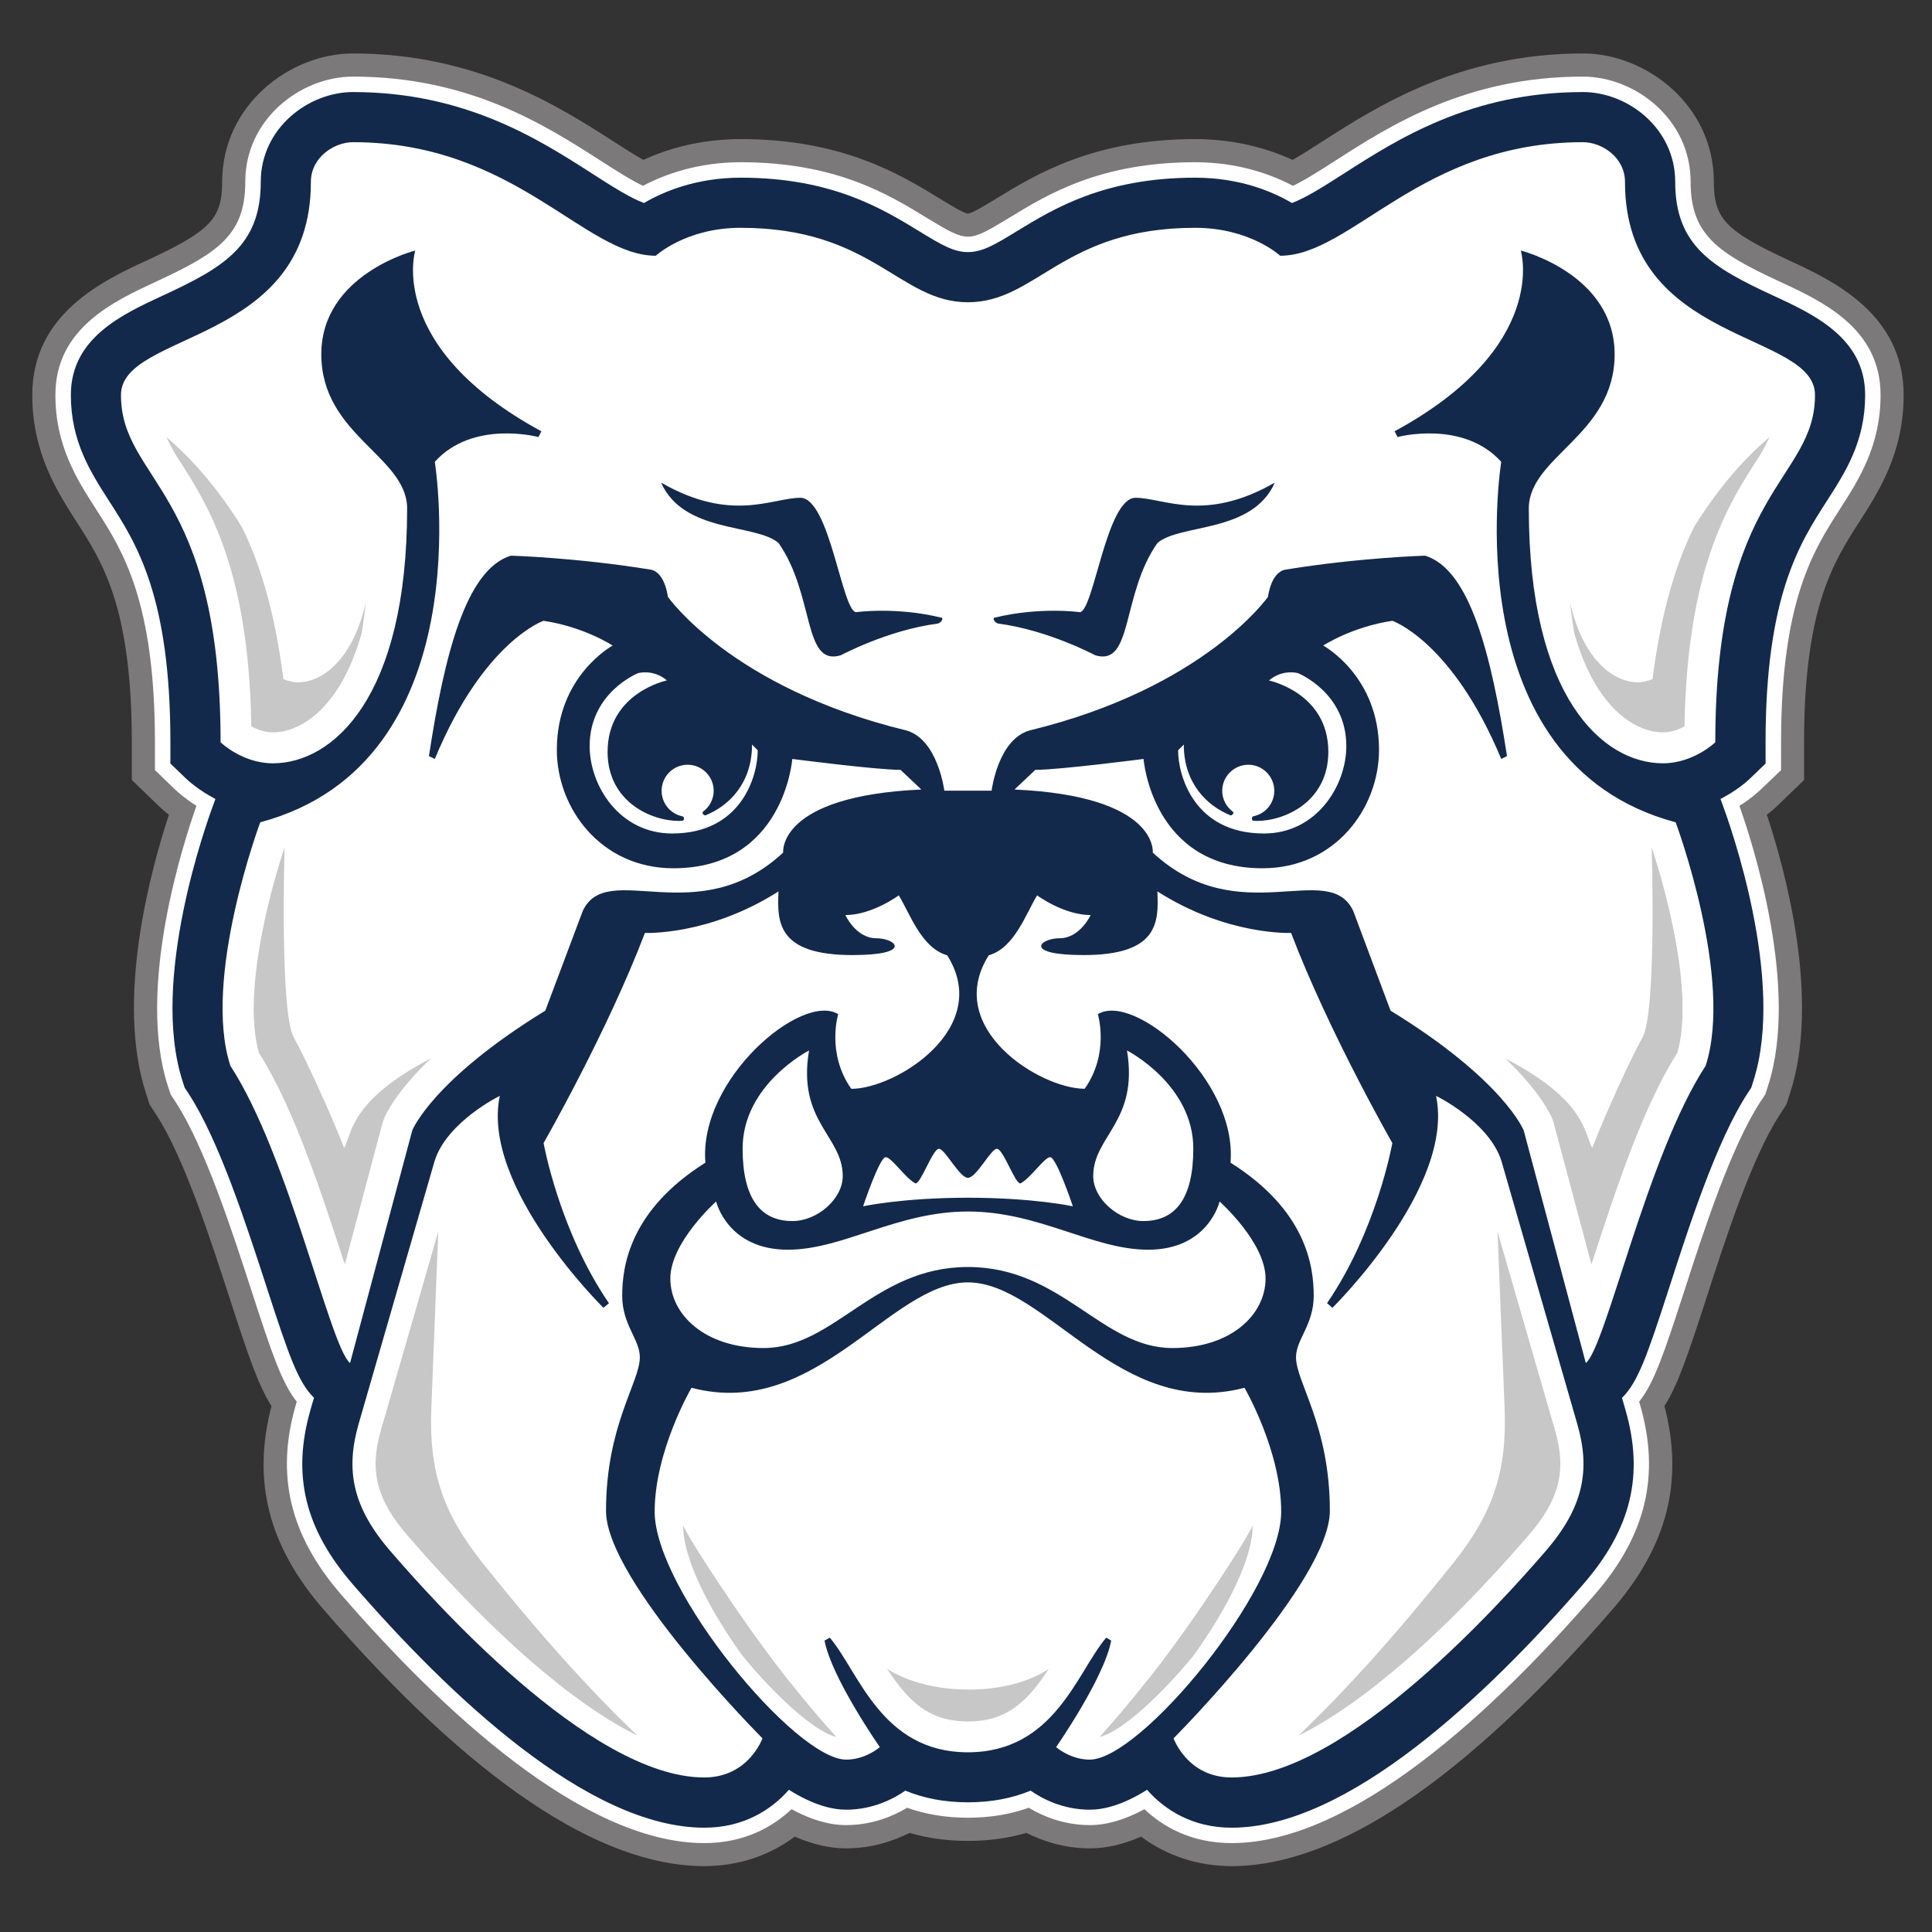 <?xml version="1.0" encoding="UTF-8" standalone="no"?>
<svg width="250px" height="250px" viewBox="0 0 250 250" version="1.1" xmlns="http://www.w3.org/2000/svg" xmlns:xlink="http://www.w3.org/1999/xlink">
    <rect x="0" y="0" width="250" height="250" fill="#333333" stroke="none"/>
    <!-- Generator: Sketch 47.1 (45422) - http://www.bohemiancoding.com/sketch -->
    <title>BUTLER</title>
    <desc>Created with Sketch.</desc>
    <defs></defs>
    <g id="Page-1" stroke="none" stroke-width="1" fill="none" fill-rule="evenodd">
        <g id="BUTLER" fill-rule="nonzero">
            <g id="Butler_Bulldogs_logo" transform="translate(2, 0)">
                <g id="Group" transform="translate(122.782, 124.668) scale(-1, 1) rotate(-180) translate(-122.782, -124.668) translate(0.623, 2.509)">
                    <g id="Shape">
                        <path d="M228.915,213.114 C220.693,216.92 219.148,218.534 219.148,223.29 C219.148,233.227 210.381,239.909 202.216,239.909 C186.278,239.909 175.614,233.091 168.568,228.574 C167.256,227.722 165.824,226.812 164.636,226.136 C161.557,227.551 157.301,228.83 152.034,228.83 C138.881,228.83 131.352,224.222 126.369,221.176 C125.085,220.392 123.148,219.199 122.625,219.199 C122.125,219.199 120.182,220.392 118.903,221.176 C113.915,224.222 106.398,228.83 93.227,228.83 C87.955,228.83 83.705,227.551 80.625,226.136 C79.426,226.812 78.006,227.722 76.688,228.574 C69.636,233.091 58.994,239.909 43.051,239.909 C34.875,239.909 26.125,233.227 26.125,223.29 C26.125,218.534 24.568,216.92 16.347,213.114 C10.812,210.557 1.551,206.261 1.551,195.716 C1.551,188.233 4.761,183.244 7.324,179.239 C10.653,174.068 14.432,168.188 14.432,150.778 L14.432,145.898 L17.938,142.511 C18.148,142.318 18.585,141.909 19.233,141.403 C16.83,134.08 12.324,117.472 16.267,105.352 L16.733,103.898 L17.574,102.619 C21.159,97.136 24.619,86.472 27.148,78.67 C29.432,71.625 30.761,67.642 32.506,64.881 C29.972,55.159 32.125,46.767 39.244,38.557 C58.33,16.517 74.909,5.352 88.511,5.352 C92.858,5.352 96.898,6.682 100.227,9.17 C102.534,8.159 104.756,7.648 106.869,7.648 C110.227,7.648 113.04,8.636 115.08,9.648 C117.455,8.96 119.989,8.614 122.625,8.614 C125.273,8.614 127.807,8.96 130.193,9.648 C132.216,8.636 135.034,7.648 138.392,7.648 C140.523,7.648 142.744,8.159 145.028,9.17 C148.358,6.682 152.42,5.352 156.75,5.352 C170.33,5.352 186.898,16.517 206.023,38.557 C213.136,46.767 215.29,55.159 212.756,64.881 C214.511,67.642 215.83,71.625 218.119,78.648 C220.625,86.455 224.097,97.125 227.693,102.608 L228.528,103.898 L229.006,105.352 C232.943,117.472 228.438,134.074 226.006,141.403 C226.665,141.909 227.119,142.318 227.307,142.5 L230.824,145.898 L230.824,150.778 C230.824,168.188 234.619,174.068 237.938,179.239 C240.511,183.244 243.71,188.233 243.71,195.716 C243.71,206.261 234.443,210.557 228.915,213.114" fill="#7B7979"></path>
                        <path d="M227.648,210.398 C219.659,214.102 216.142,216.443 216.142,223.295 C216.142,231.449 208.926,236.915 202.21,236.915 C187.153,236.915 177.341,230.642 170.188,226.051 C168.233,224.795 166.222,223.506 164.682,222.784 C161.864,224.267 157.591,225.835 152.028,225.835 C139.722,225.835 132.903,221.665 127.926,218.619 C125.119,216.909 123.858,216.205 122.625,216.205 C121.398,216.205 120.136,216.909 117.33,218.619 C112.352,221.665 105.545,225.835 93.227,225.835 C87.67,225.835 83.398,224.267 80.58,222.784 C79.045,223.506 77.028,224.795 75.068,226.051 C67.915,230.642 58.114,236.915 43.051,236.915 C36.324,236.915 29.114,231.449 29.114,223.295 C29.114,216.443 25.602,214.102 17.602,210.398 C12.091,207.847 4.545,204.347 4.545,195.722 C4.545,189.119 7.358,184.733 9.847,180.875 C13.222,175.608 17.426,169.068 17.426,150.784 L17.426,147.182 L20.023,144.67 C20.335,144.375 21.301,143.5 22.795,142.551 C21.148,137.892 14.977,118.966 19.108,106.273 L19.455,105.21 L20.08,104.256 C23.875,98.449 27.409,87.551 29.989,79.597 C32.551,71.705 33.847,67.886 35.773,65.449 L35.642,64.994 C33.023,55.938 34.892,48.148 41.506,40.511 C54.233,25.83 72.699,8.33 88.511,8.33 C93.795,8.33 97.449,10.506 99.801,12.716 C102.318,11.347 104.688,10.659 106.864,10.659 C110.284,10.659 113.045,11.869 114.761,12.903 C117.199,12.034 119.841,11.614 122.625,11.614 C125.426,11.614 128.062,12.034 130.494,12.903 C132.21,11.869 134.966,10.659 138.392,10.659 C140.568,10.659 142.943,11.347 145.472,12.716 C147.801,10.506 151.466,8.33 156.744,8.33 C172.54,8.33 191.028,25.83 203.756,40.511 C210.381,48.159 212.233,55.938 209.614,64.994 L209.483,65.449 C211.426,67.881 212.699,71.705 215.261,79.574 C217.824,87.54 221.369,98.438 225.17,104.256 L225.807,105.21 L226.148,106.284 C230.278,118.955 224.119,137.881 222.455,142.551 C223.966,143.5 224.926,144.375 225.227,144.67 L227.847,147.17 L227.847,150.784 C227.847,169.08 232.04,175.608 235.415,180.875 C237.903,184.733 240.722,189.119 240.722,195.722 C240.722,204.358 233.165,207.847 227.648,210.398" fill="#FFFFFF"></path>
                        <path d="M226.818,208.585 C218.938,212.227 214.148,215.045 214.148,223.29 C214.148,230.244 207.989,234.915 202.216,234.915 C187.744,234.915 178.21,228.824 171.267,224.364 C168.756,222.756 166.347,221.222 164.551,220.557 C161.989,222.074 157.739,223.835 152.034,223.835 C140.284,223.835 133.75,219.835 128.972,216.92 C126.068,215.136 124.466,214.205 122.625,214.205 C120.807,214.205 119.199,215.136 116.295,216.92 C111.517,219.835 104.989,223.835 93.227,223.835 C87.534,223.835 83.29,222.074 80.71,220.557 C78.903,221.222 76.506,222.756 74,224.364 C67.057,228.824 57.534,234.915 43.051,234.915 C37.295,234.915 31.119,230.244 31.119,223.29 C31.119,215.045 26.335,212.227 18.449,208.585 C13.148,206.131 6.545,203.068 6.545,195.716 C6.545,189.699 9.08,185.756 11.528,181.943 C15.051,176.466 19.426,169.648 19.426,150.778 L19.426,148.023 L21.415,146.114 C21.676,145.864 23.051,144.58 25.25,143.443 L24.983,142.693 C24.125,140.403 16.75,119.972 21.011,106.892 L21.278,106.074 L21.756,105.352 C25.705,99.324 29.278,88.284 31.898,80.216 C34.761,71.403 35.938,67.983 38.006,65.955 L37.562,64.432 C35.125,55.977 36.807,49 43.028,41.818 C55.472,27.46 73.455,10.324 88.511,10.324 C93.619,10.324 97.199,12.653 99.46,15.227 C102.602,13.256 105.062,12.653 106.869,12.653 C110.381,12.653 113.097,14.119 114.523,15.119 C116.835,14.165 119.511,13.608 122.625,13.608 C125.761,13.608 128.432,14.165 130.739,15.119 C132.159,14.119 134.886,12.653 138.392,12.653 C140.216,12.653 142.676,13.256 145.807,15.227 C148.074,12.653 151.653,10.324 156.75,10.324 C171.773,10.324 189.795,27.46 202.239,41.818 C208.472,49 210.148,55.989 207.699,64.432 L207.267,65.943 C209.33,67.983 210.517,71.381 213.369,80.193 C215.966,88.261 219.562,99.312 223.511,105.352 L223.989,106.074 L224.244,106.892 C228.506,119.972 221.125,140.409 220.284,142.693 L220.006,143.438 C222.21,144.58 223.602,145.852 223.847,146.102 L225.841,148.023 L225.841,150.778 C225.841,169.648 230.216,176.466 233.733,181.943 C236.193,185.756 238.727,189.699 238.727,195.716 C238.727,203.068 232.125,206.131 226.818,208.585" fill="#13294B"></path>
                        <path d="M43.056,16.824 C40.624,16.824 37.605,18.777 37.605,21.964 C37.605,43.1 13.031,41.22 13.031,49.538 C13.031,60.711 25.921,61.579 25.921,94.479 C25.921,94.479 28.726,97.197 32.686,97.197 C40.454,97.197 50.059,88.711 50.059,64.224 C50.059,57.479 38.954,54.738 38.954,44.274 C38.954,33.899 51.109,30.842 51.109,30.842 C51.109,30.842 47.281,43.309 67.427,54.233 L67.054,54.979 C67.054,54.979 58.581,52.697 53.64,58.183 C53.64,58.183 59.931,97.115 31.053,104.829 C31.053,104.829 23.504,125.047 27.191,136.347 C34.754,147.911 40.1,172.77 42.674,174.797 L50.727,144.692 C50.727,144.692 53.304,138.188 67.94,129.202 L72.786,116.302 C75.959,109.529 87.581,119.07 98.718,108.752 C98.718,108.752 97.909,101.429 116.599,100.588 L113.909,98.047 C110.831,98.047 99.899,96.633 99.899,96.633 C99.899,96.633 98.849,110.779 84.509,110.779 C75.168,110.779 69.431,103.056 69.431,95.447 C69.431,85.847 76.659,81.961 76.659,81.961 C76.659,81.961 72.963,79.538 67.709,78.756 C67.709,78.756 59.972,81.383 53.64,96.633 L52.881,96.261 C54.881,83.17 57.663,72.124 63.477,70.329 C63.477,70.329 71.818,70.561 81.504,72.124 C83.449,72.415 83.795,75.647 83.795,75.647 C83.795,75.647 91.999,87.433 114.613,92.933 C118.736,94.043 119.572,100.738 119.572,100.738 L125.69,100.738 C125.69,100.738 126.513,94.043 130.654,92.933 C153.268,87.433 161.459,75.647 161.459,75.647 C161.459,75.647 161.809,72.415 163.777,72.124 C173.454,70.561 181.79,70.329 181.79,70.329 C187.613,72.124 190.359,83.17 192.381,96.261 L191.636,96.633 C185.29,81.383 177.545,78.756 177.545,78.756 C172.295,79.538 168.599,81.961 168.599,81.961 C168.599,81.961 175.822,85.847 175.822,95.447 C175.822,103.056 170.099,110.779 160.749,110.779 C146.418,110.779 145.354,96.633 145.354,96.633 C145.354,96.633 134.431,98.047 131.345,98.047 L128.654,100.588 C147.349,101.429 146.545,108.752 146.545,108.752 C157.681,119.07 169.299,109.529 172.486,116.302 L177.313,129.202 C191.963,138.188 194.54,144.692 194.54,144.692 L202.581,174.797 C205.168,172.77 210.513,147.911 218.081,136.347 C221.759,125.047 214.204,104.829 214.204,104.829 C185.327,97.115 191.636,58.183 191.636,58.183 C186.677,52.697 178.213,54.979 178.213,54.979 L177.84,54.233 C197.968,43.309 194.168,30.842 194.168,30.842 C194.168,30.842 206.309,33.899 206.309,44.274 C206.309,54.738 195.204,57.479 195.204,64.224 C195.204,88.711 204.809,97.197 212.559,97.197 C216.522,97.197 219.336,94.479 219.336,94.479 C219.336,61.579 232.236,60.711 232.236,49.538 C232.236,41.22 207.649,43.1 207.649,21.964 C207.649,18.777 204.654,16.824 202.209,16.824 C181.272,16.824 172.299,31.517 163.031,31.517 C163.031,31.517 159.145,27.903 152.031,27.903 C134.945,27.903 131.563,37.536 122.627,37.536 C113.709,37.536 110.327,27.903 93.222,27.903 C86.109,27.903 82.24,31.517 82.24,31.517 C72.977,31.517 63.999,16.824 43.056,16.824 L43.056,16.824 Z M82.918,60.874 C92.049,66.115 97.313,62.838 100.94,62.838 C104.745,62.838 106.349,77.638 108.177,77.638 C108.177,77.638 113.34,76.915 119.172,78.347 C119.568,78.429 119.09,79.07 118.686,79.12 C112.245,79.961 106.168,83.22 106.168,83.22 C101.236,84.692 102.831,75.433 98.127,68.697 C95.199,66.147 85.854,67.483 82.918,60.874 Z M162.34,60.874 C159.409,67.483 150.072,66.147 147.14,68.697 C142.436,75.433 144.031,84.692 139.104,83.22 C139.104,83.22 133.022,79.961 126.577,79.12 C126.177,79.07 125.704,78.429 126.09,78.347 C131.927,76.915 137.081,77.638 137.081,77.638 C138.904,77.638 140.522,62.838 144.318,62.838 C147.945,62.838 153.213,66.115 162.34,60.874 Z M81.14,85.433 C80.431,85.388 79.945,85.529 79.945,85.529 C79.945,85.529 73.677,88.02 73.677,94.965 C73.677,100.133 77.568,106.279 84.345,106.279 C93.354,106.279 95.427,98.811 95.427,95.515 L94.69,94.77 C94.69,99.765 91.736,102.679 88.704,103.915 C88.468,104.011 88.149,103.624 88.349,103.452 C89.172,102.852 89.727,101.861 89.727,100.756 C89.727,98.897 88.213,97.383 86.363,97.383 C84.49,97.383 82.99,98.897 82.99,100.756 C82.99,102.397 84.163,103.761 85.713,104.065 C85.959,104.115 85.918,104.624 85.713,104.624 C85.559,104.638 85.399,104.652 85.236,104.652 C81.568,104.652 75.999,102.111 75.999,95.711 C75.999,88.065 83.672,86.47 83.672,86.47 C82.781,85.711 81.854,85.479 81.14,85.433 L81.14,85.433 Z M164.122,85.433 C163.409,85.479 162.472,85.72 161.577,86.479 C161.577,86.479 169.263,88.065 169.263,95.711 C169.263,102.111 163.699,104.652 160.013,104.652 C159.872,104.652 159.713,104.638 159.54,104.624 C159.354,104.624 159.299,104.115 159.54,104.056 C161.099,103.756 162.268,102.397 162.268,100.756 C162.268,98.897 160.763,97.383 158.913,97.383 C157.059,97.383 155.531,98.897 155.531,100.756 C155.531,101.87 156.086,102.861 156.913,103.461 C157.109,103.629 156.804,104.011 156.559,103.915 C153.531,102.67 150.559,99.765 150.559,94.77 L149.822,95.515 C149.822,98.82 151.922,106.279 160.936,106.279 C167.713,106.279 171.59,100.133 171.59,94.965 C171.59,88.02 165.331,85.529 165.331,85.529 C165.331,85.529 164.836,85.388 164.122,85.433 L164.122,85.433 Z M98.118,113.77 C89.081,119.538 80.831,119.142 80.831,119.142 C75.904,132.061 67.718,146.333 67.718,146.333 C67.718,146.333 69.722,157.647 76.177,167.065 L75.459,167.652 C75.459,167.652 59.559,151.997 62.054,140.224 C62.054,140.224 55.209,143.579 53.613,148.661 L43.801,182.615 C42.063,188.611 42.952,193.447 47.931,199.183 C52.895,204.924 73.572,228.429 88.509,228.429 C94.249,228.429 96.04,223.365 96.04,223.365 C96.04,223.365 75.795,203.042 75.795,193.929 C75.795,182.856 80.172,177.302 80.172,174.052 C80.172,171.743 77.89,169.856 77.89,166.097 C77.89,162.311 78.84,155.056 88.654,148.874 C87.754,138.065 101.163,126.765 105.84,129.661 C105.84,129.661 104.281,134.711 107.536,139.32 C113.295,139.32 125.895,131.474 119.945,122.043 C116.604,121.079 115.168,116.729 113.677,114.283 C113.677,114.283 110.24,116.833 106.763,116.833 C106.763,116.833 108.14,119.833 110.749,119.833 C113.349,119.833 115.568,122.011 107.677,122.011 C97.995,122.011 97.913,117.765 98.118,113.77 L98.118,113.77 Z M147.14,113.77 C147.327,117.765 147.277,122.011 137.595,122.011 C129.69,122.011 131.909,119.833 134.499,119.833 C137.122,119.833 138.509,116.833 138.509,116.833 C135.022,116.833 131.577,114.283 131.577,114.283 C130.095,116.724 128.654,121.079 125.318,122.043 C119.381,131.474 131.963,139.311 137.731,139.311 C140.99,134.711 139.44,129.661 139.44,129.661 C144.099,126.77 157.513,138.065 156.604,148.874 C166.44,155.056 167.372,162.311 167.372,166.097 C167.372,169.856 165.081,171.738 165.081,174.052 C165.081,177.302 169.459,182.856 169.459,193.929 C169.459,203.038 149.236,223.365 149.236,223.365 C149.236,223.365 151.022,228.429 156.745,228.429 C171.681,228.429 192.363,204.924 197.336,199.192 C202.318,193.452 203.204,188.606 201.454,182.615 L191.663,148.661 C190.063,143.574 183.199,140.224 183.199,140.224 C185.695,151.997 169.795,167.652 169.795,167.652 L169.095,167.056 C175.545,157.647 177.545,146.333 177.545,146.333 C177.545,146.333 169.368,132.061 164.44,119.142 C164.44,119.142 156.172,119.538 147.14,113.77 L147.14,113.77 Z M102.068,134.356 C102.068,134.356 93.472,138.743 93.472,147.042 C93.472,153.538 95.809,156.429 99.927,156.429 C103.122,156.429 106.427,153.574 106.427,150.611 C106.427,145.397 100.504,143.579 102.068,134.356 L102.068,134.356 Z M143.209,134.356 C144.736,143.579 138.84,145.397 138.84,150.611 C138.84,153.574 142.14,156.429 145.327,156.429 C149.472,156.429 151.79,153.533 151.79,147.042 C151.79,138.743 143.209,134.356 143.209,134.356 L143.209,134.356 Z M118.872,147.079 C118.068,147.079 116.563,151.561 115.845,151.561 C114.563,150.924 112.731,148.161 111.99,148.161 C111.186,148.161 109.063,154.52 109.063,154.52 C109.063,154.52 114.14,153.411 122.627,153.411 C131.127,153.411 136.204,154.52 136.204,154.52 C136.204,154.52 134.081,148.161 133.263,148.161 C132.536,148.161 130.704,150.924 129.409,151.561 C128.699,151.561 127.186,147.079 126.381,147.079 C125.581,147.079 123.74,150.833 122.627,150.833 C121.518,150.833 119.668,147.079 118.872,147.079 L118.872,147.079 Z M90.045,153.897 C90.045,153.897 84.118,159.188 84.118,163.861 C84.118,168.533 88.59,172.861 96.181,172.861 C105.349,172.861 110.495,162.374 122.627,162.374 C134.781,162.374 139.931,172.861 149.086,172.861 C156.677,172.861 161.14,168.533 161.14,163.861 C161.14,159.188 155.19,153.897 155.19,153.897 C155.19,153.897 153.763,160.138 145.94,160.138 C138.772,160.138 131.849,155.192 122.627,155.192 C113.422,155.192 106.481,160.138 99.322,160.138 C91.504,160.138 90.045,153.897 90.045,153.897 L90.045,153.897 Z M122.618,164.365 C112.572,164.365 102.954,182.252 86.859,178.002 C86.859,178.002 82.09,186.147 82.09,194.033 C82.09,204.115 100.29,226.12 106.868,226.12 C109.404,226.12 111.227,224.502 111.227,224.502 C111.227,224.502 104.972,215.538 104.072,210.715 L104.749,210.333 C108.49,214.711 111.386,225.17 122.618,225.17 C133.877,225.17 136.768,214.711 140.527,210.333 L141.163,210.715 C140.277,215.538 134.036,224.502 134.036,224.502 C134.036,224.502 135.859,226.12 138.395,226.12 C144.972,226.12 163.163,204.115 163.163,194.033 C163.163,186.147 158.413,178.002 158.413,178.002 C142.299,182.252 132.681,164.365 122.618,164.365 Z" fill="#FFFFFF" transform="translate(122.633, 122.626) scale(-1, 1) rotate(-180) translate(-122.633, -122.626) "></path>
                        <path d="M18.926,22.074 C19.289,22.906 19.772,23.815 20.346,24.728 C24.278,30.797 29.569,39.069 29.899,59.497 C30.626,59.901 31.613,60.278 32.704,60.278 C36.204,60.278 41.41,57.242 44.183,47.424 C44.41,46.024 44.591,44.697 44.716,43.447 C43.057,50.788 39.274,53.483 36.495,53.778 C35.563,53.888 34.693,53.651 34.045,53.388 C32.897,44.251 30.878,38.138 28.656,33.688 C25.258,28.201 21.937,24.683 18.926,22.074 L18.926,22.074 Z M226.339,22.074 C223.308,24.683 220.008,28.201 216.599,33.688 C214.399,38.138 212.376,44.251 211.212,53.388 C210.558,53.651 209.689,53.888 208.758,53.778 C205.985,53.483 202.194,50.788 200.539,43.447 C200.671,44.697 200.849,46.024 201.08,47.424 C203.853,57.242 209.067,60.278 212.558,60.278 C213.644,60.278 214.635,59.901 215.349,59.497 C215.703,39.069 220.985,30.797 224.917,24.728 C225.503,23.815 225.98,22.906 226.339,22.074 L226.339,22.074 Z M34.203,75.165 C32.107,81.442 28.769,94.306 30.883,101.737 C34.292,107.128 37.151,114.66 39.583,121.828 C40.413,124.26 41.185,126.651 41.918,128.901 C41.946,128.983 41.969,129.065 41.998,129.133 L46.898,110.737 L46.971,110.515 L47.057,110.31 C47.244,109.81 48.544,106.86 53.121,102.474 C42.616,107.956 42.949,112.197 41.909,114.06 C40.154,109.519 36.774,102.206 35.41,99.783 C33.547,96.533 34.203,75.165 34.203,75.165 L34.203,75.165 Z M211.103,75.165 C211.103,75.165 211.767,96.533 209.903,99.783 C208.517,102.206 205.167,109.519 203.408,114.06 C202.371,112.197 202.689,107.956 192.167,102.474 C196.753,106.86 198.035,109.81 198.258,110.31 L198.33,110.515 L198.399,110.737 L203.308,129.133 C203.33,129.065 203.358,128.983 203.38,128.901 C204.117,126.651 204.899,124.26 205.721,121.828 C208.149,114.66 211.003,107.128 214.426,101.737 C216.544,94.306 213.189,81.442 211.103,75.165 L211.103,75.165 Z M54.089,124.865 L46.676,150.547 C45.144,155.842 46.089,159.578 50.194,164.306 C61.33,177.16 71.658,186.069 79.862,190.097 C73.753,184.278 66.976,176.747 59.753,167.665 C54.639,161.224 52.858,155.806 53.194,147.669 L54.089,124.865 L54.089,124.865 Z M191.153,124.865 L192.071,147.669 C192.399,155.806 190.626,161.224 185.508,167.665 C178.276,176.747 171.503,184.278 165.399,190.097 C173.594,186.069 183.939,177.16 195.071,164.306 C199.176,159.578 200.126,155.842 198.585,150.547 L191.153,124.865 L191.153,124.865 Z M85.776,162.924 C85.776,167.219 89.099,173.701 93.412,179.71 C98.535,185.96 103.389,189.824 105.58,190.265 C103.808,188.265 101.989,186.206 98.976,182.401 C97.33,180.328 95.244,177.415 94.394,176.247 C93.553,175.074 87.308,166.051 85.776,162.924 L85.776,162.924 Z M159.471,162.924 C157.949,166.051 151.708,175.074 150.867,176.247 C150.017,177.415 147.944,180.328 146.276,182.401 C143.262,186.206 141.458,188.265 139.68,190.265 C141.88,189.824 146.717,185.96 151.844,179.71 C156.149,173.701 159.471,167.219 159.471,162.924 L159.471,162.924 Z M112.158,181.442 C114.903,185.633 117.558,188.269 122.635,188.269 C127.708,188.269 130.353,185.633 133.103,181.442 C133.103,181.442 129.658,184.142 122.735,184.142 C115.808,184.142 112.158,181.442 112.158,181.442 Z" fill="#C8C7C7" transform="translate(122.633, 106.169) scale(-1, 1) rotate(-180) translate(-122.633, -106.169) "></path>
                    </g>
                </g>
            </g>
        </g>
    </g>
</svg>